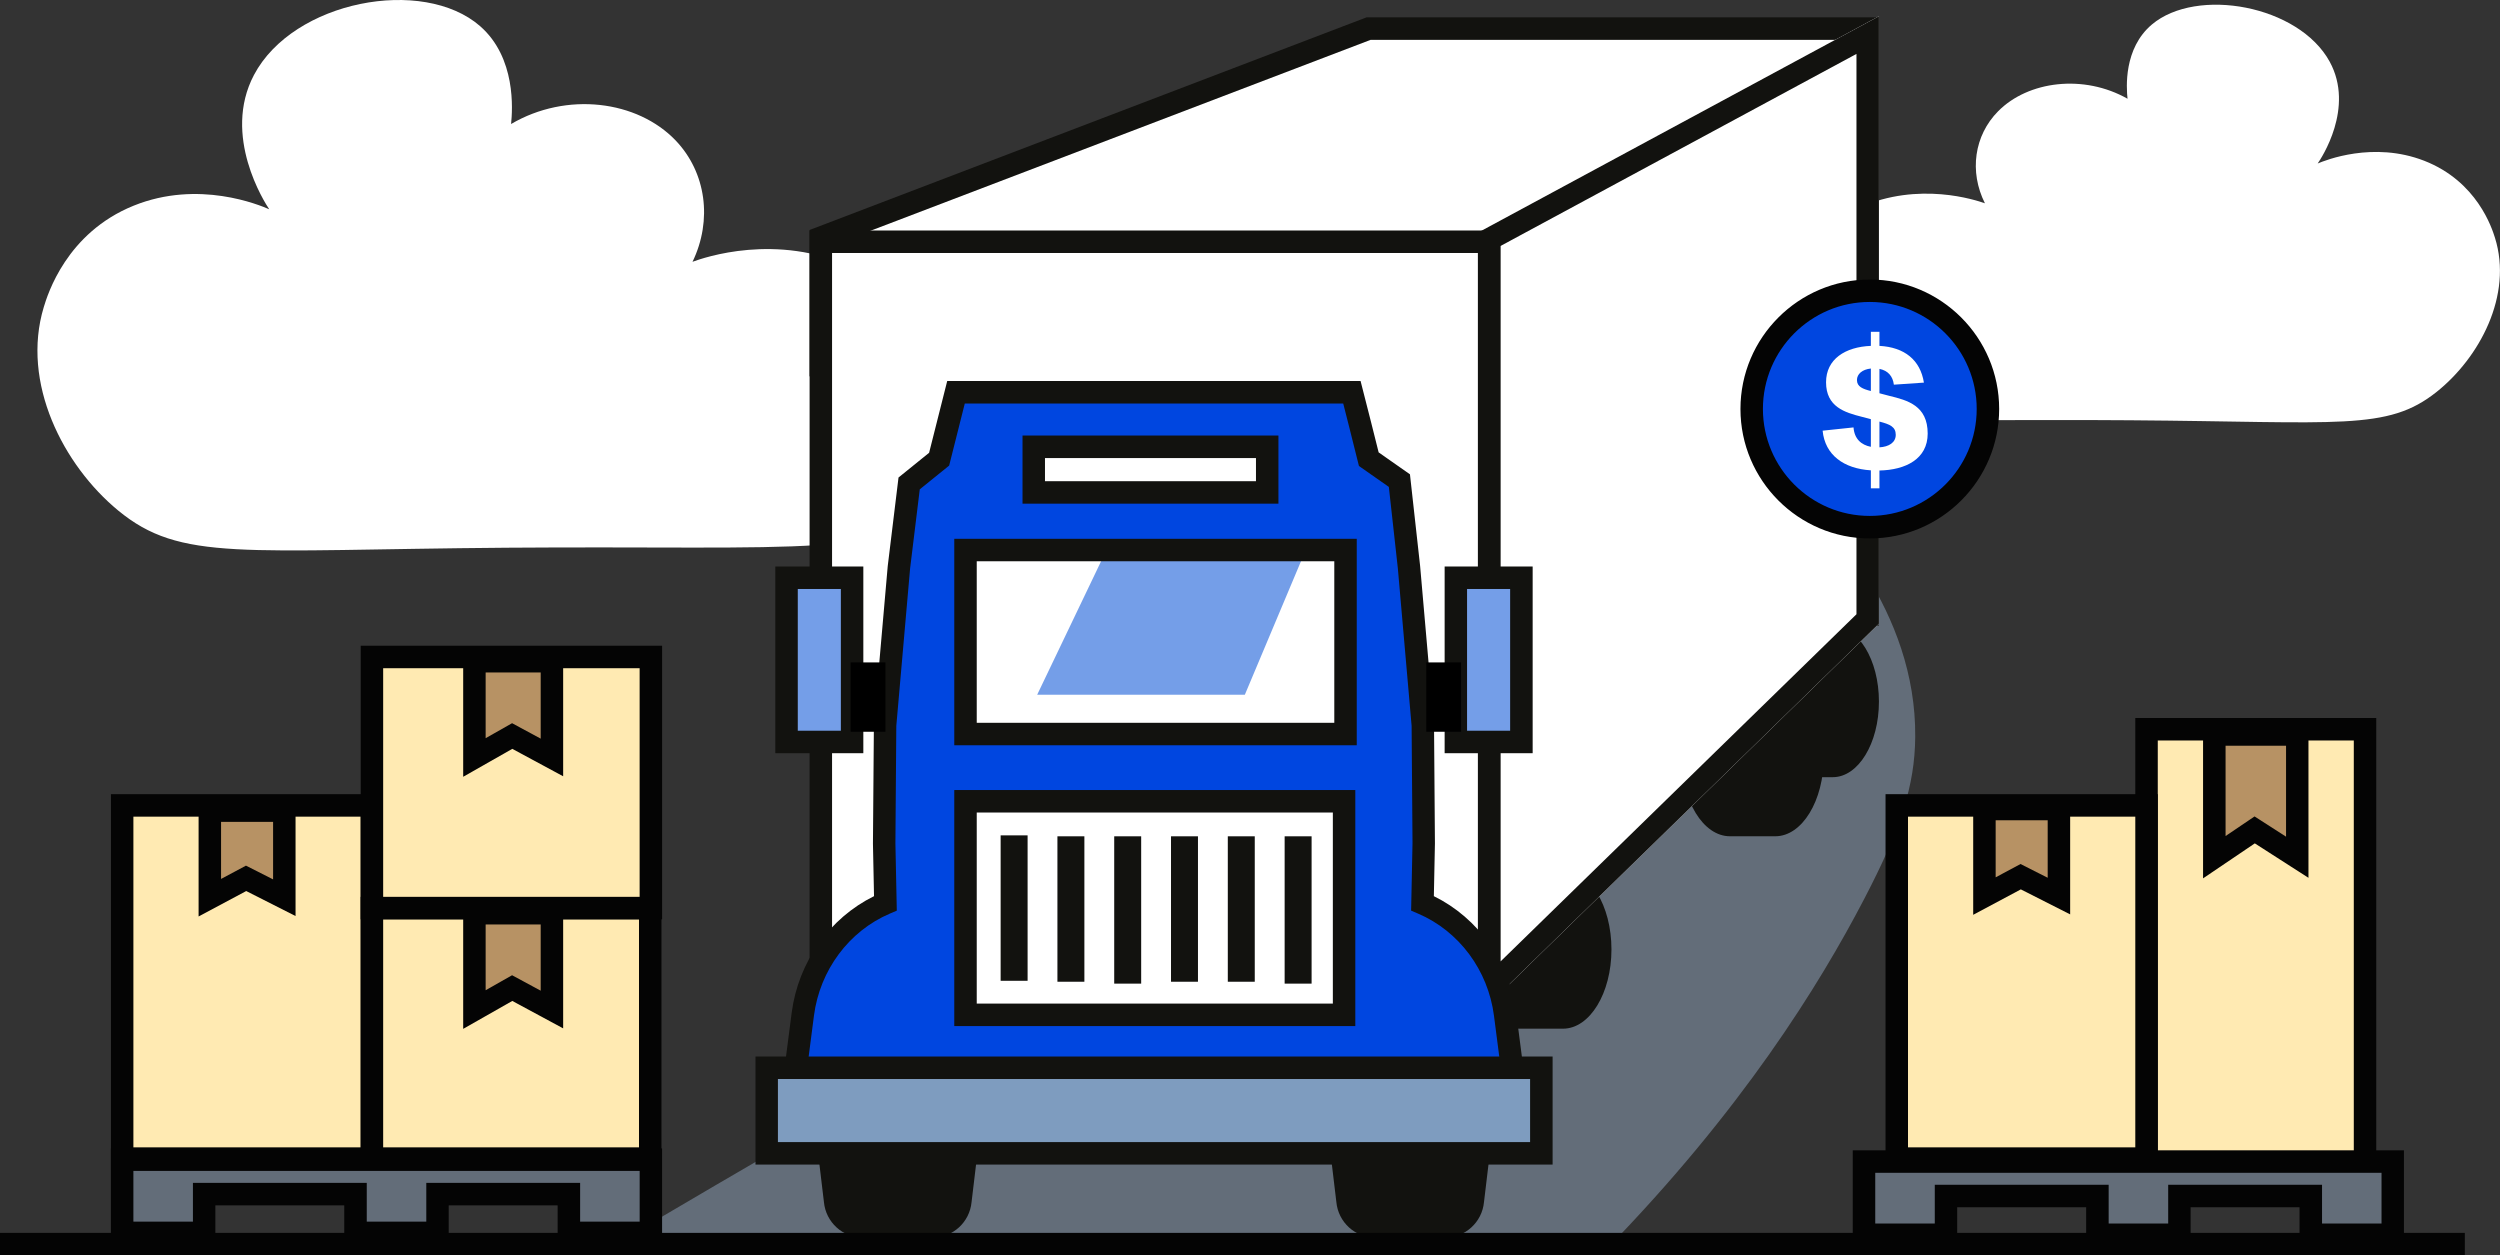<svg xmlns="http://www.w3.org/2000/svg" width="466" height="234" viewBox="0 0 466 234" fill="none"><rect x="0" y="0" width="466" height="234" fill="#333333" stroke="none"/><g clip-path="url(#clip0_169_30666)"><path d="M175.657 66.503C179.216 74.549 179.836 85.572 174.761 92.965C167.014 104.238 149.728 101.665 94.487 102.093C44.907 102.478 33.668 104.758 22.01 95.144C11.817 86.737 3.878 71.364 8.166 57.224C8.861 54.944 12.362 43.402 24.933 38.331C37.018 33.453 48.391 38.222 50.183 39.01C49.337 37.744 41.356 25.322 47.336 13.981C54.664 0.101 78.851 -4.417 89.487 4.87C96.212 10.746 95.542 20.419 95.266 23.117C105.6 17.041 118.791 18.692 125.96 26.202C131.621 32.145 132.836 41.03 129.084 48.8C131.211 48.02 144.711 43.318 158.815 49.814C160.909 50.778 170.85 55.598 175.674 66.511L175.657 66.503Z" fill="white"></path><path d="M332.565 88.941H301.653C302.795 93.33 303.832 100.089 301.653 107.663C296.47 125.704 277.398 133.245 243.506 155.305C233.327 161.929 232.614 164.872 228.33 168.764C220.92 175.489 210.481 179.886 206.723 181.282C196.916 184.922 171.77 198.078 113 232.941H299.345C324.669 206.964 339.133 183.61 347.466 167.604C354.358 154.371 356.917 146.419 356.998 137.381C357.209 113.926 340.623 96.381 332.573 88.95L332.565 88.941Z" fill="#636D79"></path><path d="M291.348 162.191C291.348 162.191 291.315 162.191 291.306 162.191C291.29 162.191 291.273 162.191 291.265 162.191C291.256 162.191 291.231 162.191 291.223 162.191C291.206 162.191 291.189 162.191 291.181 162.191C291.172 162.191 291.147 162.191 291.139 162.191C291.122 162.191 291.105 162.191 291.097 162.191C291.089 162.191 291.064 162.191 291.055 162.191C291.038 162.191 291.022 162.191 291.013 162.191C291.005 162.191 290.98 162.191 290.971 162.191C290.955 162.191 290.938 162.191 290.93 162.191C290.921 162.191 290.896 162.191 290.888 162.191C290.871 162.191 290.854 162.191 290.846 162.191C290.837 162.191 290.812 162.191 290.804 162.191C290.787 162.191 290.77 162.191 290.762 162.191C290.754 162.191 290.729 162.191 290.72 162.191C290.703 162.191 290.687 162.191 290.678 162.191C290.67 162.191 290.645 162.191 290.636 162.191C290.62 162.191 290.603 162.191 290.595 162.191C290.586 162.191 290.561 162.191 290.553 162.191C290.536 162.191 290.519 162.191 290.511 162.191C290.502 162.191 290.477 162.191 290.469 162.191C290.452 162.191 290.435 162.191 290.427 162.191C290.419 162.191 290.394 162.191 290.385 162.191C290.368 162.191 290.352 162.191 290.343 162.191C290.335 162.191 290.31 162.191 290.301 162.191C290.285 162.191 290.268 162.191 290.26 162.191C290.251 162.191 290.226 162.191 290.218 162.191C290.201 162.191 290.184 162.191 290.176 162.191C290.167 162.191 290.142 162.191 290.134 162.191C290.117 162.191 290.1 162.191 290.092 162.191C290.084 162.191 290.059 162.191 290.05 162.191C290.033 162.191 290.017 162.191 290.008 162.191C290 162.191 289.975 162.191 289.966 162.191C289.95 162.191 289.933 162.191 289.925 162.191C289.916 162.191 289.891 162.191 289.883 162.191C289.866 162.191 289.849 162.191 289.841 162.191C289.832 162.191 289.807 162.191 289.799 162.191C289.782 162.191 289.765 162.191 289.757 162.191C289.749 162.191 289.724 162.191 289.715 162.191C289.698 162.191 289.682 162.191 289.673 162.191C289.665 162.191 289.64 162.191 289.631 162.191C289.615 162.191 289.598 162.191 289.59 162.191C289.581 162.191 289.556 162.191 289.548 162.191C289.531 162.191 289.514 162.191 289.506 162.191C289.497 162.191 289.472 162.191 289.464 162.191C289.447 162.191 289.43 162.191 289.422 162.191C289.414 162.191 289.389 162.191 289.38 162.191C289.363 162.191 289.347 162.191 289.338 162.191C289.33 162.191 289.305 162.191 289.296 162.191C289.28 162.191 289.263 162.191 289.255 162.191C289.246 162.191 289.221 162.191 289.213 162.191C289.196 162.191 289.179 162.191 289.171 162.191C289.162 162.191 289.137 162.191 289.129 162.191C289.112 162.191 289.095 162.191 289.087 162.191C289.079 162.191 289.054 162.191 289.045 162.191C289.028 162.191 289.012 162.191 289.003 162.191C288.995 162.191 288.97 162.191 288.961 162.191C288.945 162.191 288.928 162.191 288.92 162.191C288.911 162.191 288.886 162.191 288.878 162.191C288.861 162.191 288.844 162.191 288.836 162.191C288.827 162.191 288.802 162.191 288.794 162.191C288.777 162.191 288.76 162.191 288.752 162.191C288.744 162.191 288.719 162.191 288.71 162.191C288.693 162.191 288.677 162.191 288.668 162.191C288.66 162.191 288.635 162.191 288.626 162.191C288.61 162.191 288.593 162.191 288.585 162.191C288.576 162.191 288.551 162.191 288.543 162.191C288.526 162.191 288.509 162.191 288.501 162.191C288.492 162.191 288.467 162.191 288.459 162.191C288.442 162.191 288.425 162.191 288.417 162.191C288.409 162.191 288.384 162.191 288.375 162.191C288.358 162.191 288.342 162.191 288.333 162.191C288.325 162.191 288.3 162.191 288.291 162.191C288.275 162.191 288.258 162.191 288.25 162.191C288.241 162.191 288.216 162.191 288.208 162.191C288.191 162.191 288.174 162.191 288.166 162.191C288.157 162.191 288.132 162.191 288.124 162.191C288.107 162.191 288.09 162.191 288.082 162.191C288.074 162.191 288.049 162.191 288.04 162.191C288.023 162.191 288.007 162.191 287.998 162.191C287.99 162.191 287.965 162.191 287.956 162.191C287.94 162.191 287.923 162.191 287.915 162.191C287.906 162.191 287.881 162.191 287.873 162.191C287.856 162.191 287.839 162.191 287.831 162.191C287.822 162.191 287.797 162.191 287.789 162.191C287.772 162.191 287.755 162.191 287.747 162.191C287.739 162.191 287.714 162.191 287.705 162.191C287.688 162.191 287.672 162.191 287.663 162.191C287.655 162.191 287.63 162.191 287.621 162.191C287.605 162.191 287.588 162.191 287.58 162.191C287.571 162.191 287.546 162.191 287.538 162.191C287.521 162.191 287.504 162.191 287.496 162.191C287.487 162.191 287.462 162.191 287.454 162.191C287.437 162.191 287.42 162.191 287.412 162.191C287.404 162.191 287.379 162.191 287.37 162.191C287.353 162.191 287.337 162.191 287.328 162.191C287.32 162.191 287.295 162.191 287.286 162.191C287.27 162.191 287.253 162.191 287.245 162.191C287.236 162.191 287.211 162.191 287.203 162.191C287.186 162.191 287.169 162.191 287.161 162.191C287.152 162.191 287.127 162.191 287.119 162.191C287.102 162.191 287.085 162.191 287.077 162.191C287.069 162.191 287.044 162.191 287.035 162.191C287.018 162.191 287.002 162.191 286.993 162.191C286.985 162.191 286.96 162.191 286.951 162.191C286.935 162.191 286.918 162.191 286.91 162.191C286.901 162.191 286.876 162.191 286.868 162.191C286.851 162.191 286.834 162.191 286.826 162.191C286.817 162.191 286.792 162.191 286.784 162.191C286.767 162.191 286.75 162.191 286.742 162.191C286.734 162.191 286.709 162.191 286.7 162.191C286.683 162.191 286.667 162.191 286.658 162.191C286.65 162.191 286.625 162.191 286.616 162.191C286.6 162.191 286.583 162.191 286.575 162.191C286.566 162.191 286.541 162.191 286.533 162.191C286.516 162.191 286.499 162.191 286.491 162.191C286.482 162.191 286.457 162.191 286.449 162.191C286.432 162.191 286.415 162.191 286.407 162.191C286.399 162.191 286.374 162.191 286.365 162.191C286.348 162.191 286.332 162.191 286.323 162.191C286.315 162.191 286.29 162.191 286.281 162.191C286.265 162.191 286.248 162.191 286.24 162.191C286.231 162.191 286.206 162.191 286.198 162.191C286.181 162.191 286.164 162.191 286.156 162.191C286.147 162.191 286.122 162.191 286.114 162.191C286.097 162.191 286.08 162.191 286.072 162.191C286.064 162.191 286.039 162.191 286.03 162.191C286.013 162.191 285.997 162.191 285.988 162.191C285.98 162.191 285.955 162.191 285.946 162.191C285.93 162.191 285.913 162.191 285.905 162.191C285.896 162.191 285.871 162.191 285.863 162.191C285.846 162.191 285.829 162.191 285.821 162.191C285.812 162.191 285.787 162.191 285.779 162.191C285.762 162.191 285.745 162.191 285.737 162.191C285.729 162.191 285.704 162.191 285.695 162.191C285.678 162.191 285.662 162.191 285.653 162.191C285.645 162.191 285.62 162.191 285.611 162.191C285.595 162.191 285.578 162.191 285.57 162.191C285.561 162.191 285.536 162.191 285.528 162.191C285.511 162.191 285.494 162.191 285.486 162.191C285.477 162.191 285.452 162.191 285.444 162.191C285.427 162.191 285.41 162.191 285.402 162.191C285.394 162.191 285.369 162.191 285.36 162.191C285.343 162.191 285.327 162.191 285.318 162.191C285.31 162.191 285.285 162.191 285.276 162.191C285.26 162.191 285.243 162.191 285.235 162.191C285.226 162.191 285.201 162.191 285.193 162.191C285.176 162.191 285.159 162.191 285.151 162.191C285.142 162.191 285.117 162.191 285.109 162.191C285.092 162.191 285.075 162.191 285.067 162.191C285.059 162.191 285.034 162.191 285.025 162.191C285.008 162.191 284.992 162.191 284.983 162.191C284.975 162.191 284.95 162.191 284.941 162.191C284.925 162.191 284.908 162.191 284.9 162.191C284.891 162.191 284.866 162.191 284.858 162.191C284.841 162.191 284.824 162.191 284.816 162.191C284.807 162.191 284.782 162.191 284.774 162.191C284.757 162.191 284.74 162.191 284.732 162.191C284.724 162.191 284.699 162.191 284.69 162.191C284.673 162.191 284.657 162.191 284.648 162.191C284.64 162.191 284.615 162.191 284.606 162.191C284.59 162.191 284.573 162.191 284.565 162.191C284.556 162.191 284.531 162.191 284.523 162.191C284.506 162.191 284.489 162.191 284.481 162.191C284.472 162.191 284.447 162.191 284.439 162.191C284.422 162.191 284.405 162.191 284.397 162.191C284.389 162.191 284.364 162.191 284.355 162.191C284.338 162.191 284.322 162.191 284.313 162.191C284.305 162.191 284.28 162.191 284.271 162.191C284.255 162.191 284.238 162.191 284.23 162.191C284.221 162.191 284.196 162.191 284.188 162.191C284.171 162.191 284.154 162.191 284.146 162.191C284.137 162.191 284.112 162.191 284.104 162.191C284.087 162.191 284.07 162.191 284.062 162.191C284.054 162.191 284.029 162.191 284.02 162.191C284.003 162.191 283.987 162.191 283.978 162.191C283.97 162.191 283.945 162.191 283.936 162.191C283.92 162.191 283.903 162.191 283.895 162.191C283.886 162.191 283.861 162.191 283.853 162.191C283.836 162.191 283.819 162.191 283.811 162.191C283.802 162.191 283.777 162.191 283.769 162.191C283.752 162.191 283.735 162.191 283.727 162.191C283.719 162.191 283.694 162.191 283.685 162.191C283.668 162.191 283.652 162.191 283.643 162.191C283.635 162.191 283.61 162.191 283.601 162.191C283.585 162.191 283.568 162.191 283.56 162.191C283.551 162.191 283.526 162.191 283.518 162.191C283.501 162.191 283.484 162.191 283.476 162.191C283.467 162.191 283.442 162.191 283.434 162.191C283.417 162.191 283.4 162.191 283.392 162.191C283.384 162.191 283.359 162.191 283.35 162.191C283.333 162.191 283.317 162.191 283.308 162.191C283.3 162.191 283.275 162.191 283.266 162.191C283.25 162.191 283.233 162.191 283.225 162.191C283.216 162.191 283.191 162.191 283.183 162.191C283.166 162.191 283.149 162.191 283.141 162.191C283.132 162.191 283.107 162.191 283.099 162.191C283.082 162.191 283.065 162.191 283.057 162.191C283.049 162.191 283.024 162.191 283.015 162.191C282.998 162.191 282.982 162.191 282.973 162.191C282.965 162.191 282.94 162.191 282.931 162.191C282.915 162.191 282.898 162.191 282.89 162.191C277.906 162.191 273.861 168.805 273.861 176.969C273.861 185.133 277.906 191.746 282.89 191.746C282.906 191.746 282.923 191.746 282.931 191.746C282.948 191.746 282.965 191.746 282.973 191.746C282.982 191.746 283.007 191.746 283.015 191.746C283.032 191.746 283.049 191.746 283.057 191.746C283.065 191.746 283.091 191.746 283.099 191.746C283.116 191.746 283.132 191.746 283.141 191.746C283.149 191.746 283.174 191.746 283.183 191.746C283.199 191.746 283.216 191.746 283.225 191.746C283.233 191.746 283.258 191.746 283.266 191.746C283.283 191.746 283.3 191.746 283.308 191.746C283.317 191.746 283.342 191.746 283.35 191.746C283.367 191.746 283.384 191.746 283.392 191.746C283.4 191.746 283.426 191.746 283.434 191.746C283.451 191.746 283.467 191.746 283.476 191.746C283.484 191.746 283.509 191.746 283.518 191.746C283.534 191.746 283.551 191.746 283.56 191.746C283.568 191.746 283.593 191.746 283.601 191.746C283.618 191.746 283.635 191.746 283.643 191.746C283.652 191.746 283.677 191.746 283.685 191.746C283.702 191.746 283.719 191.746 283.727 191.746C283.735 191.746 283.761 191.746 283.769 191.746C283.786 191.746 283.802 191.746 283.811 191.746C283.819 191.746 283.844 191.746 283.853 191.746C283.869 191.746 283.886 191.746 283.895 191.746C283.903 191.746 283.928 191.746 283.936 191.746C283.953 191.746 283.97 191.746 283.978 191.746C283.987 191.746 284.012 191.746 284.02 191.746C284.037 191.746 284.054 191.746 284.062 191.746C284.07 191.746 284.096 191.746 284.104 191.746C284.121 191.746 284.137 191.746 284.146 191.746C284.154 191.746 284.179 191.746 284.188 191.746C284.204 191.746 284.221 191.746 284.23 191.746C284.238 191.746 284.263 191.746 284.271 191.746C284.288 191.746 284.305 191.746 284.313 191.746C284.322 191.746 284.347 191.746 284.355 191.746C284.372 191.746 284.389 191.746 284.397 191.746C284.405 191.746 284.431 191.746 284.439 191.746C284.456 191.746 284.472 191.746 284.481 191.746C284.489 191.746 284.514 191.746 284.523 191.746C284.539 191.746 284.556 191.746 284.565 191.746C284.573 191.746 284.598 191.746 284.606 191.746C284.623 191.746 284.64 191.746 284.648 191.746C284.657 191.746 284.682 191.746 284.69 191.746C284.707 191.746 284.724 191.746 284.732 191.746C284.74 191.746 284.766 191.746 284.774 191.746C284.791 191.746 284.807 191.746 284.816 191.746C284.824 191.746 284.849 191.746 284.858 191.746C284.874 191.746 284.891 191.746 284.9 191.746C284.908 191.746 284.933 191.746 284.941 191.746C284.958 191.746 284.975 191.746 284.983 191.746C284.992 191.746 285.017 191.746 285.025 191.746C285.042 191.746 285.059 191.746 285.067 191.746C285.075 191.746 285.101 191.746 285.109 191.746C285.126 191.746 285.142 191.746 285.151 191.746C285.159 191.746 285.184 191.746 285.193 191.746C285.209 191.746 285.226 191.746 285.235 191.746C285.243 191.746 285.268 191.746 285.276 191.746C285.293 191.746 285.31 191.746 285.318 191.746C285.327 191.746 285.352 191.746 285.36 191.746C285.377 191.746 285.394 191.746 285.402 191.746C285.41 191.746 285.436 191.746 285.444 191.746C285.461 191.746 285.477 191.746 285.486 191.746C285.494 191.746 285.519 191.746 285.528 191.746C285.544 191.746 285.561 191.746 285.57 191.746C285.578 191.746 285.603 191.746 285.611 191.746C285.628 191.746 285.645 191.746 285.653 191.746C285.662 191.746 285.687 191.746 285.695 191.746C285.712 191.746 285.729 191.746 285.737 191.746C285.745 191.746 285.771 191.746 285.779 191.746C285.796 191.746 285.812 191.746 285.821 191.746C285.829 191.746 285.854 191.746 285.863 191.746C285.879 191.746 285.896 191.746 285.905 191.746C285.913 191.746 285.938 191.746 285.946 191.746C285.963 191.746 285.98 191.746 285.988 191.746C285.997 191.746 286.022 191.746 286.03 191.746C286.047 191.746 286.064 191.746 286.072 191.746C286.08 191.746 286.106 191.746 286.114 191.746C286.131 191.746 286.147 191.746 286.156 191.746C286.164 191.746 286.189 191.746 286.198 191.746C286.214 191.746 286.231 191.746 286.24 191.746C286.248 191.746 286.273 191.746 286.281 191.746C286.298 191.746 286.315 191.746 286.323 191.746C286.332 191.746 286.357 191.746 286.365 191.746C286.382 191.746 286.399 191.746 286.407 191.746C286.415 191.746 286.441 191.746 286.449 191.746C286.466 191.746 286.482 191.746 286.491 191.746C286.499 191.746 286.524 191.746 286.533 191.746C286.549 191.746 286.566 191.746 286.575 191.746C286.583 191.746 286.608 191.746 286.616 191.746C286.633 191.746 286.65 191.746 286.658 191.746C286.667 191.746 286.692 191.746 286.7 191.746C286.717 191.746 286.734 191.746 286.742 191.746C286.75 191.746 286.776 191.746 286.784 191.746C286.801 191.746 286.817 191.746 286.826 191.746C286.834 191.746 286.859 191.746 286.868 191.746C286.884 191.746 286.901 191.746 286.91 191.746C286.918 191.746 286.943 191.746 286.951 191.746C286.968 191.746 286.985 191.746 286.993 191.746C287.002 191.746 287.027 191.746 287.035 191.746C287.052 191.746 287.069 191.746 287.077 191.746C287.085 191.746 287.111 191.746 287.119 191.746C287.136 191.746 287.152 191.746 287.161 191.746C287.169 191.746 287.194 191.746 287.203 191.746C287.219 191.746 287.236 191.746 287.245 191.746C287.253 191.746 287.278 191.746 287.286 191.746C287.303 191.746 287.32 191.746 287.328 191.746C287.337 191.746 287.362 191.746 287.37 191.746C287.387 191.746 287.404 191.746 287.412 191.746C287.42 191.746 287.446 191.746 287.454 191.746C287.471 191.746 287.487 191.746 287.496 191.746C287.504 191.746 287.529 191.746 287.538 191.746C287.554 191.746 287.571 191.746 287.58 191.746C287.588 191.746 287.613 191.746 287.621 191.746C287.638 191.746 287.655 191.746 287.663 191.746C287.672 191.746 287.697 191.746 287.705 191.746C287.722 191.746 287.739 191.746 287.747 191.746C287.755 191.746 287.781 191.746 287.789 191.746C287.806 191.746 287.822 191.746 287.831 191.746C287.839 191.746 287.864 191.746 287.873 191.746C287.889 191.746 287.906 191.746 287.915 191.746C287.923 191.746 287.948 191.746 287.956 191.746C287.973 191.746 287.99 191.746 287.998 191.746C288.007 191.746 288.032 191.746 288.04 191.746C288.057 191.746 288.074 191.746 288.082 191.746C288.09 191.746 288.116 191.746 288.124 191.746C288.141 191.746 288.157 191.746 288.166 191.746C288.174 191.746 288.199 191.746 288.208 191.746C288.224 191.746 288.241 191.746 288.25 191.746C288.258 191.746 288.283 191.746 288.291 191.746C288.308 191.746 288.325 191.746 288.333 191.746C288.342 191.746 288.367 191.746 288.375 191.746C288.392 191.746 288.409 191.746 288.417 191.746C288.425 191.746 288.451 191.746 288.459 191.746C288.476 191.746 288.492 191.746 288.501 191.746C288.509 191.746 288.534 191.746 288.543 191.746C288.559 191.746 288.576 191.746 288.585 191.746C288.593 191.746 288.618 191.746 288.626 191.746C288.643 191.746 288.66 191.746 288.668 191.746C288.677 191.746 288.702 191.746 288.71 191.746C288.727 191.746 288.744 191.746 288.752 191.746C288.76 191.746 288.786 191.746 288.794 191.746C288.811 191.746 288.827 191.746 288.836 191.746C288.844 191.746 288.869 191.746 288.878 191.746C288.894 191.746 288.911 191.746 288.92 191.746C288.928 191.746 288.953 191.746 288.961 191.746C288.978 191.746 288.995 191.746 289.003 191.746C289.012 191.746 289.037 191.746 289.045 191.746C289.062 191.746 289.079 191.746 289.087 191.746C289.095 191.746 289.121 191.746 289.129 191.746C289.146 191.746 289.162 191.746 289.171 191.746C289.179 191.746 289.204 191.746 289.213 191.746C289.229 191.746 289.246 191.746 289.255 191.746C289.263 191.746 289.288 191.746 289.296 191.746C289.313 191.746 289.33 191.746 289.338 191.746C289.347 191.746 289.372 191.746 289.38 191.746C289.397 191.746 289.414 191.746 289.422 191.746C289.43 191.746 289.456 191.746 289.464 191.746C289.481 191.746 289.497 191.746 289.506 191.746C289.514 191.746 289.539 191.746 289.548 191.746C289.564 191.746 289.581 191.746 289.59 191.746C289.598 191.746 289.623 191.746 289.631 191.746C289.648 191.746 289.665 191.746 289.673 191.746C289.682 191.746 289.707 191.746 289.715 191.746C289.732 191.746 289.749 191.746 289.757 191.746C289.765 191.746 289.791 191.746 289.799 191.746C289.816 191.746 289.832 191.746 289.841 191.746C289.849 191.746 289.874 191.746 289.883 191.746C289.899 191.746 289.916 191.746 289.925 191.746C289.933 191.746 289.958 191.746 289.966 191.746C289.983 191.746 290 191.746 290.008 191.746C290.017 191.746 290.042 191.746 290.05 191.746C290.067 191.746 290.084 191.746 290.092 191.746C290.1 191.746 290.126 191.746 290.134 191.746C290.151 191.746 290.167 191.746 290.176 191.746C290.184 191.746 290.209 191.746 290.218 191.746C290.234 191.746 290.251 191.746 290.26 191.746C290.268 191.746 290.293 191.746 290.301 191.746C290.318 191.746 290.335 191.746 290.343 191.746C290.352 191.746 290.377 191.746 290.385 191.746C290.402 191.746 290.419 191.746 290.427 191.746C290.435 191.746 290.461 191.746 290.469 191.746C290.486 191.746 290.502 191.746 290.511 191.746C290.519 191.746 290.544 191.746 290.553 191.746C290.569 191.746 290.586 191.746 290.595 191.746C290.603 191.746 290.628 191.746 290.636 191.746C290.653 191.746 290.67 191.746 290.678 191.746C290.687 191.746 290.712 191.746 290.72 191.746C290.737 191.746 290.754 191.746 290.762 191.746C290.77 191.746 290.796 191.746 290.804 191.746C290.821 191.746 290.837 191.746 290.846 191.746C290.854 191.746 290.879 191.746 290.888 191.746C290.904 191.746 290.921 191.746 290.93 191.746C290.938 191.746 290.963 191.746 290.971 191.746C290.988 191.746 291.005 191.746 291.013 191.746C291.022 191.746 291.047 191.746 291.055 191.746C291.072 191.746 291.089 191.746 291.097 191.746C291.105 191.746 291.131 191.746 291.139 191.746C291.156 191.746 291.172 191.746 291.181 191.746C291.189 191.746 291.214 191.746 291.223 191.746C291.239 191.746 291.256 191.746 291.265 191.746C291.273 191.746 291.298 191.746 291.306 191.746C291.323 191.746 291.34 191.746 291.348 191.746C296.331 191.746 300.376 185.133 300.376 176.969C300.376 168.805 296.331 162.191 291.348 162.191Z" fill="#12120F"></path><path d="M330.921 126.325C330.921 126.325 330.887 126.325 330.879 126.325C330.862 126.325 330.845 126.325 330.837 126.325C330.828 126.325 330.803 126.325 330.795 126.325C330.778 126.325 330.761 126.325 330.753 126.325C330.745 126.325 330.72 126.325 330.711 126.325C330.694 126.325 330.678 126.325 330.669 126.325C330.661 126.325 330.636 126.325 330.627 126.325C330.611 126.325 330.594 126.325 330.586 126.325C330.577 126.325 330.552 126.325 330.544 126.325C330.527 126.325 330.51 126.325 330.502 126.325C330.493 126.325 330.468 126.325 330.46 126.325C330.443 126.325 330.426 126.325 330.418 126.325C330.41 126.325 330.385 126.325 330.376 126.325C330.359 126.325 330.343 126.325 330.334 126.325C330.326 126.325 330.301 126.325 330.292 126.325C330.276 126.325 330.259 126.325 330.251 126.325C330.242 126.325 330.217 126.325 330.209 126.325C330.192 126.325 330.175 126.325 330.167 126.325C330.158 126.325 330.133 126.325 330.125 126.325C330.108 126.325 330.091 126.325 330.083 126.325C330.075 126.325 330.05 126.325 330.041 126.325C330.024 126.325 330.008 126.325 329.999 126.325C329.991 126.325 329.966 126.325 329.957 126.325C329.941 126.325 329.924 126.325 329.916 126.325C329.907 126.325 329.882 126.325 329.874 126.325C329.857 126.325 329.84 126.325 329.832 126.325C329.823 126.325 329.798 126.325 329.79 126.325C329.773 126.325 329.756 126.325 329.748 126.325C329.74 126.325 329.715 126.325 329.706 126.325C329.689 126.325 329.673 126.325 329.664 126.325C329.656 126.325 329.631 126.325 329.622 126.325C329.606 126.325 329.589 126.325 329.581 126.325C329.572 126.325 329.547 126.325 329.539 126.325C329.522 126.325 329.505 126.325 329.497 126.325C329.488 126.325 329.463 126.325 329.455 126.325C329.438 126.325 329.421 126.325 329.413 126.325C329.405 126.325 329.38 126.325 329.371 126.325C329.354 126.325 329.338 126.325 329.329 126.325C329.321 126.325 329.296 126.325 329.287 126.325C329.271 126.325 329.254 126.325 329.246 126.325C329.237 126.325 329.212 126.325 329.204 126.325C329.187 126.325 329.17 126.325 329.162 126.325C329.153 126.325 329.128 126.325 329.12 126.325C329.103 126.325 329.086 126.325 329.078 126.325C329.07 126.325 329.045 126.325 329.036 126.325C329.019 126.325 329.003 126.325 328.994 126.325C328.986 126.325 328.961 126.325 328.952 126.325C328.936 126.325 328.919 126.325 328.911 126.325C328.902 126.325 328.877 126.325 328.869 126.325C328.852 126.325 328.835 126.325 328.827 126.325C328.818 126.325 328.793 126.325 328.785 126.325C328.768 126.325 328.751 126.325 328.743 126.325C328.735 126.325 328.71 126.325 328.701 126.325C328.684 126.325 328.668 126.325 328.659 126.325C328.651 126.325 328.626 126.325 328.617 126.325C328.601 126.325 328.584 126.325 328.576 126.325C328.567 126.325 328.542 126.325 328.534 126.325C328.517 126.325 328.5 126.325 328.492 126.325C328.483 126.325 328.458 126.325 328.45 126.325C328.433 126.325 328.416 126.325 328.408 126.325C328.4 126.325 328.375 126.325 328.366 126.325C328.349 126.325 328.333 126.325 328.324 126.325C328.316 126.325 328.291 126.325 328.282 126.325C328.266 126.325 328.249 126.325 328.241 126.325C328.232 126.325 328.207 126.325 328.199 126.325C328.182 126.325 328.165 126.325 328.157 126.325C328.148 126.325 328.123 126.325 328.115 126.325C328.098 126.325 328.081 126.325 328.073 126.325C328.065 126.325 328.04 126.325 328.031 126.325C328.014 126.325 327.998 126.325 327.989 126.325C327.981 126.325 327.956 126.325 327.947 126.325C327.931 126.325 327.914 126.325 327.906 126.325C327.897 126.325 327.872 126.325 327.864 126.325C327.847 126.325 327.83 126.325 327.822 126.325C327.813 126.325 327.788 126.325 327.78 126.325C327.763 126.325 327.746 126.325 327.738 126.325C327.73 126.325 327.705 126.325 327.696 126.325C327.679 126.325 327.663 126.325 327.654 126.325C327.646 126.325 327.621 126.325 327.612 126.325C327.596 126.325 327.579 126.325 327.571 126.325C327.562 126.325 327.537 126.325 327.529 126.325C327.512 126.325 327.495 126.325 327.487 126.325C327.478 126.325 327.453 126.325 327.445 126.325C327.428 126.325 327.411 126.325 327.403 126.325C327.395 126.325 327.37 126.325 327.361 126.325C327.344 126.325 327.328 126.325 327.319 126.325C327.311 126.325 327.286 126.325 327.277 126.325C327.261 126.325 327.244 126.325 327.236 126.325C327.227 126.325 327.202 126.325 327.194 126.325C327.177 126.325 327.16 126.325 327.152 126.325C327.143 126.325 327.118 126.325 327.11 126.325C327.093 126.325 327.076 126.325 327.068 126.325C327.06 126.325 327.035 126.325 327.026 126.325C327.009 126.325 326.993 126.325 326.984 126.325C326.976 126.325 326.951 126.325 326.942 126.325C326.926 126.325 326.909 126.325 326.901 126.325C326.892 126.325 326.867 126.325 326.859 126.325C326.842 126.325 326.825 126.325 326.817 126.325C326.808 126.325 326.783 126.325 326.775 126.325C326.758 126.325 326.741 126.325 326.733 126.325C326.725 126.325 326.7 126.325 326.691 126.325C326.674 126.325 326.658 126.325 326.649 126.325C326.641 126.325 326.616 126.325 326.607 126.325C326.591 126.325 326.574 126.325 326.566 126.325C326.557 126.325 326.532 126.325 326.524 126.325C326.507 126.325 326.49 126.325 326.482 126.325C326.473 126.325 326.448 126.325 326.44 126.325C326.423 126.325 326.406 126.325 326.398 126.325C326.39 126.325 326.365 126.325 326.356 126.325C326.339 126.325 326.323 126.325 326.314 126.325C326.306 126.325 326.281 126.325 326.272 126.325C326.256 126.325 326.239 126.325 326.231 126.325C326.222 126.325 326.197 126.325 326.189 126.325C326.172 126.325 326.155 126.325 326.147 126.325C326.138 126.325 326.113 126.325 326.105 126.325C326.088 126.325 326.071 126.325 326.063 126.325C326.055 126.325 326.03 126.325 326.021 126.325C326.004 126.325 325.988 126.325 325.979 126.325C325.971 126.325 325.946 126.325 325.937 126.325C325.921 126.325 325.904 126.325 325.896 126.325C325.887 126.325 325.862 126.325 325.854 126.325C325.837 126.325 325.82 126.325 325.812 126.325C325.803 126.325 325.778 126.325 325.77 126.325C325.753 126.325 325.736 126.325 325.728 126.325C325.72 126.325 325.695 126.325 325.686 126.325C325.669 126.325 325.653 126.325 325.644 126.325C325.636 126.325 325.611 126.325 325.602 126.325C325.586 126.325 325.569 126.325 325.561 126.325C325.552 126.325 325.527 126.325 325.519 126.325C325.502 126.325 325.485 126.325 325.477 126.325C325.468 126.325 325.443 126.325 325.435 126.325C325.418 126.325 325.401 126.325 325.393 126.325C325.385 126.325 325.36 126.325 325.351 126.325C325.334 126.325 325.318 126.325 325.309 126.325C325.301 126.325 325.276 126.325 325.267 126.325C325.251 126.325 325.234 126.325 325.226 126.325C325.217 126.325 325.192 126.325 325.184 126.325C325.167 126.325 325.15 126.325 325.142 126.325C325.133 126.325 325.108 126.325 325.1 126.325C325.083 126.325 325.066 126.325 325.058 126.325C325.05 126.325 325.025 126.325 325.016 126.325C324.999 126.325 324.983 126.325 324.974 126.325C324.966 126.325 324.941 126.325 324.932 126.325C324.916 126.325 324.899 126.325 324.891 126.325C324.882 126.325 324.857 126.325 324.849 126.325C324.832 126.325 324.815 126.325 324.807 126.325C324.798 126.325 324.773 126.325 324.765 126.325C324.748 126.325 324.731 126.325 324.723 126.325C324.715 126.325 324.69 126.325 324.681 126.325C324.664 126.325 324.648 126.325 324.639 126.325C324.631 126.325 324.606 126.325 324.597 126.325C324.581 126.325 324.564 126.325 324.556 126.325C324.547 126.325 324.522 126.325 324.514 126.325C324.497 126.325 324.48 126.325 324.472 126.325C324.463 126.325 324.438 126.325 324.43 126.325C324.413 126.325 324.396 126.325 324.388 126.325C324.38 126.325 324.355 126.325 324.346 126.325C324.329 126.325 324.313 126.325 324.304 126.325C324.296 126.325 324.271 126.325 324.262 126.325C324.246 126.325 324.229 126.325 324.221 126.325C324.212 126.325 324.187 126.325 324.179 126.325C324.162 126.325 324.145 126.325 324.137 126.325C324.128 126.325 324.103 126.325 324.095 126.325C324.078 126.325 324.061 126.325 324.053 126.325C324.045 126.325 324.02 126.325 324.011 126.325C323.994 126.325 323.978 126.325 323.969 126.325C323.961 126.325 323.936 126.325 323.927 126.325C323.911 126.325 323.894 126.325 323.886 126.325C323.877 126.325 323.852 126.325 323.844 126.325C323.827 126.325 323.81 126.325 323.802 126.325C323.793 126.325 323.768 126.325 323.76 126.325C323.743 126.325 323.726 126.325 323.718 126.325C323.71 126.325 323.685 126.325 323.676 126.325C323.659 126.325 323.643 126.325 323.634 126.325C323.626 126.325 323.601 126.325 323.592 126.325C323.576 126.325 323.559 126.325 323.551 126.325C323.542 126.325 323.517 126.325 323.509 126.325C323.492 126.325 323.475 126.325 323.467 126.325C323.458 126.325 323.433 126.325 323.425 126.325C323.408 126.325 323.391 126.325 323.383 126.325C323.375 126.325 323.35 126.325 323.341 126.325C323.324 126.325 323.308 126.325 323.299 126.325C323.291 126.325 323.266 126.325 323.257 126.325C323.241 126.325 323.224 126.325 323.216 126.325C323.207 126.325 323.182 126.325 323.174 126.325C323.157 126.325 323.14 126.325 323.132 126.325C323.123 126.325 323.098 126.325 323.09 126.325C323.073 126.325 323.056 126.325 323.048 126.325C323.04 126.325 323.015 126.325 323.006 126.325C322.989 126.325 322.973 126.325 322.964 126.325C322.956 126.325 322.931 126.325 322.922 126.325C322.906 126.325 322.889 126.325 322.881 126.325C322.872 126.325 322.847 126.325 322.839 126.325C322.822 126.325 322.805 126.325 322.797 126.325C322.788 126.325 322.763 126.325 322.755 126.325C322.738 126.325 322.721 126.325 322.713 126.325C322.705 126.325 322.68 126.325 322.671 126.325C322.654 126.325 322.638 126.325 322.629 126.325C322.621 126.325 322.596 126.325 322.587 126.325C322.571 126.325 322.554 126.325 322.546 126.325C322.537 126.325 322.512 126.325 322.504 126.325C322.487 126.325 322.47 126.325 322.462 126.325C317.479 126.325 313.434 132.939 313.434 141.103C313.434 149.267 317.479 155.88 322.462 155.88C322.479 155.88 322.495 155.88 322.504 155.88C322.52 155.88 322.537 155.88 322.546 155.88C322.554 155.88 322.579 155.88 322.587 155.88C322.604 155.88 322.621 155.88 322.629 155.88C322.638 155.88 322.663 155.88 322.671 155.88C322.688 155.88 322.705 155.88 322.713 155.88C322.721 155.88 322.747 155.88 322.755 155.88C322.772 155.88 322.788 155.88 322.797 155.88C322.805 155.88 322.83 155.88 322.839 155.88C322.855 155.88 322.872 155.88 322.881 155.88C322.889 155.88 322.914 155.88 322.922 155.88C322.939 155.88 322.956 155.88 322.964 155.88C322.973 155.88 322.998 155.88 323.006 155.88C323.023 155.88 323.04 155.88 323.048 155.88C323.056 155.88 323.082 155.88 323.09 155.88C323.107 155.88 323.123 155.88 323.132 155.88C323.14 155.88 323.165 155.88 323.174 155.88C323.19 155.88 323.207 155.88 323.216 155.88C323.224 155.88 323.249 155.88 323.257 155.88C323.274 155.88 323.291 155.88 323.299 155.88C323.308 155.88 323.333 155.88 323.341 155.88C323.358 155.88 323.375 155.88 323.383 155.88C323.391 155.88 323.417 155.88 323.425 155.88C323.442 155.88 323.458 155.88 323.467 155.88C323.475 155.88 323.5 155.88 323.509 155.88C323.525 155.88 323.542 155.88 323.551 155.88C323.559 155.88 323.584 155.88 323.592 155.88C323.609 155.88 323.626 155.88 323.634 155.88C323.643 155.88 323.668 155.88 323.676 155.88C323.693 155.88 323.71 155.88 323.718 155.88C323.726 155.88 323.752 155.88 323.76 155.88C323.777 155.88 323.793 155.88 323.802 155.88C323.81 155.88 323.835 155.88 323.844 155.88C323.86 155.88 323.877 155.88 323.886 155.88C323.894 155.88 323.919 155.88 323.927 155.88C323.944 155.88 323.961 155.88 323.969 155.88C323.978 155.88 324.003 155.88 324.011 155.88C324.028 155.88 324.045 155.88 324.053 155.88C324.061 155.88 324.087 155.88 324.095 155.88C324.112 155.88 324.128 155.88 324.137 155.88C324.145 155.88 324.17 155.88 324.179 155.88C324.195 155.88 324.212 155.88 324.221 155.88C324.229 155.88 324.254 155.88 324.262 155.88C324.279 155.88 324.296 155.88 324.304 155.88C324.313 155.88 324.338 155.88 324.346 155.88C324.363 155.88 324.38 155.88 324.388 155.88C324.396 155.88 324.422 155.88 324.43 155.88C324.447 155.88 324.463 155.88 324.472 155.88C324.48 155.88 324.505 155.88 324.514 155.88C324.53 155.88 324.547 155.88 324.556 155.88C324.564 155.88 324.589 155.88 324.597 155.88C324.614 155.88 324.631 155.88 324.639 155.88C324.648 155.88 324.673 155.88 324.681 155.88C324.698 155.88 324.715 155.88 324.723 155.88C324.731 155.88 324.757 155.88 324.765 155.88C324.782 155.88 324.798 155.88 324.807 155.88C324.815 155.88 324.84 155.88 324.849 155.88C324.865 155.88 324.882 155.88 324.891 155.88C324.899 155.88 324.924 155.88 324.932 155.88C324.949 155.88 324.966 155.88 324.974 155.88C324.983 155.88 325.008 155.88 325.016 155.88C325.033 155.88 325.05 155.88 325.058 155.88C325.066 155.88 325.092 155.88 325.1 155.88C325.117 155.88 325.133 155.88 325.142 155.88C325.15 155.88 325.175 155.88 325.184 155.88C325.2 155.88 325.217 155.88 325.226 155.88C325.234 155.88 325.259 155.88 325.267 155.88C325.284 155.88 325.301 155.88 325.309 155.88C325.318 155.88 325.343 155.88 325.351 155.88C325.368 155.88 325.385 155.88 325.393 155.88C325.401 155.88 325.427 155.88 325.435 155.88C325.452 155.88 325.468 155.88 325.477 155.88C325.485 155.88 325.51 155.88 325.519 155.88C325.535 155.88 325.552 155.88 325.561 155.88C325.569 155.88 325.594 155.88 325.602 155.88C325.619 155.88 325.636 155.88 325.644 155.88C325.653 155.88 325.678 155.88 325.686 155.88C325.703 155.88 325.72 155.88 325.728 155.88C325.736 155.88 325.762 155.88 325.77 155.88C325.787 155.88 325.803 155.88 325.812 155.88C325.82 155.88 325.845 155.88 325.854 155.88C325.87 155.88 325.887 155.88 325.896 155.88C325.904 155.88 325.929 155.88 325.937 155.88C325.954 155.88 325.971 155.88 325.979 155.88C325.988 155.88 326.013 155.88 326.021 155.88C326.038 155.88 326.055 155.88 326.063 155.88C326.071 155.88 326.097 155.88 326.105 155.88C326.122 155.88 326.138 155.88 326.147 155.88C326.155 155.88 326.18 155.88 326.189 155.88C326.205 155.88 326.222 155.88 326.231 155.88C326.239 155.88 326.264 155.88 326.272 155.88C326.289 155.88 326.306 155.88 326.314 155.88C326.323 155.88 326.348 155.88 326.356 155.88C326.373 155.88 326.39 155.88 326.398 155.88C326.406 155.88 326.432 155.88 326.44 155.88C326.457 155.88 326.473 155.88 326.482 155.88C326.49 155.88 326.515 155.88 326.524 155.88C326.54 155.88 326.557 155.88 326.566 155.88C326.574 155.88 326.599 155.88 326.607 155.88C326.624 155.88 326.641 155.88 326.649 155.88C326.658 155.88 326.683 155.88 326.691 155.88C326.708 155.88 326.725 155.88 326.733 155.88C326.741 155.88 326.767 155.88 326.775 155.88C326.792 155.88 326.808 155.88 326.817 155.88C326.825 155.88 326.85 155.88 326.859 155.88C326.875 155.88 326.892 155.88 326.901 155.88C326.909 155.88 326.934 155.88 326.942 155.88C326.959 155.88 326.976 155.88 326.984 155.88C326.993 155.88 327.018 155.88 327.026 155.88C327.043 155.88 327.06 155.88 327.068 155.88C327.076 155.88 327.102 155.88 327.11 155.88C327.127 155.88 327.143 155.88 327.152 155.88C327.16 155.88 327.185 155.88 327.194 155.88C327.21 155.88 327.227 155.88 327.236 155.88C327.244 155.88 327.269 155.88 327.277 155.88C327.294 155.88 327.311 155.88 327.319 155.88C327.328 155.88 327.353 155.88 327.361 155.88C327.378 155.88 327.395 155.88 327.403 155.88C327.411 155.88 327.437 155.88 327.445 155.88C327.462 155.88 327.478 155.88 327.487 155.88C327.495 155.88 327.52 155.88 327.529 155.88C327.545 155.88 327.562 155.88 327.571 155.88C327.579 155.88 327.604 155.88 327.612 155.88C327.629 155.88 327.646 155.88 327.654 155.88C327.663 155.88 327.688 155.88 327.696 155.88C327.713 155.88 327.73 155.88 327.738 155.88C327.746 155.88 327.772 155.88 327.78 155.88C327.797 155.88 327.813 155.88 327.822 155.88C327.83 155.88 327.855 155.88 327.864 155.88C327.88 155.88 327.897 155.88 327.906 155.88C327.914 155.88 327.939 155.88 327.947 155.88C327.964 155.88 327.981 155.88 327.989 155.88C327.998 155.88 328.023 155.88 328.031 155.88C328.048 155.88 328.065 155.88 328.073 155.88C328.081 155.88 328.107 155.88 328.115 155.88C328.132 155.88 328.148 155.88 328.157 155.88C328.165 155.88 328.19 155.88 328.199 155.88C328.215 155.88 328.232 155.88 328.241 155.88C328.249 155.88 328.274 155.88 328.282 155.88C328.299 155.88 328.316 155.88 328.324 155.88C328.333 155.88 328.358 155.88 328.366 155.88C328.383 155.88 328.4 155.88 328.408 155.88C328.416 155.88 328.442 155.88 328.45 155.88C328.467 155.88 328.483 155.88 328.492 155.88C328.5 155.88 328.525 155.88 328.534 155.88C328.55 155.88 328.567 155.88 328.576 155.88C328.584 155.88 328.609 155.88 328.617 155.88C328.634 155.88 328.651 155.88 328.659 155.88C328.668 155.88 328.693 155.88 328.701 155.88C328.718 155.88 328.735 155.88 328.743 155.88C328.751 155.88 328.777 155.88 328.785 155.88C328.802 155.88 328.818 155.88 328.827 155.88C328.835 155.88 328.86 155.88 328.869 155.88C328.885 155.88 328.902 155.88 328.911 155.88C328.919 155.88 328.944 155.88 328.952 155.88C328.969 155.88 328.986 155.88 328.994 155.88C329.003 155.88 329.028 155.88 329.036 155.88C329.053 155.88 329.07 155.88 329.078 155.88C329.086 155.88 329.112 155.88 329.12 155.88C329.137 155.88 329.153 155.88 329.162 155.88C329.17 155.88 329.195 155.88 329.204 155.88C329.22 155.88 329.237 155.88 329.246 155.88C329.254 155.88 329.279 155.88 329.287 155.88C329.304 155.88 329.321 155.88 329.329 155.88C329.338 155.88 329.363 155.88 329.371 155.88C329.388 155.88 329.405 155.88 329.413 155.88C329.421 155.88 329.447 155.88 329.455 155.88C329.472 155.88 329.488 155.88 329.497 155.88C329.505 155.88 329.53 155.88 329.539 155.88C329.555 155.88 329.572 155.88 329.581 155.88C329.589 155.88 329.614 155.88 329.622 155.88C329.639 155.88 329.656 155.88 329.664 155.88C329.673 155.88 329.698 155.88 329.706 155.88C329.723 155.88 329.74 155.88 329.748 155.88C329.756 155.88 329.782 155.88 329.79 155.88C329.807 155.88 329.823 155.88 329.832 155.88C329.84 155.88 329.865 155.88 329.874 155.88C329.89 155.88 329.907 155.88 329.916 155.88C329.924 155.88 329.949 155.88 329.957 155.88C329.974 155.88 329.991 155.88 329.999 155.88C330.008 155.88 330.033 155.88 330.041 155.88C330.058 155.88 330.075 155.88 330.083 155.88C330.091 155.88 330.117 155.88 330.125 155.88C330.142 155.88 330.158 155.88 330.167 155.88C330.175 155.88 330.2 155.88 330.209 155.88C330.225 155.88 330.242 155.88 330.251 155.88C330.259 155.88 330.284 155.88 330.292 155.88C330.309 155.88 330.326 155.88 330.334 155.88C330.343 155.88 330.368 155.88 330.376 155.88C330.393 155.88 330.41 155.88 330.418 155.88C330.426 155.88 330.452 155.88 330.46 155.88C330.477 155.88 330.493 155.88 330.502 155.88C330.51 155.88 330.535 155.88 330.544 155.88C330.56 155.88 330.577 155.88 330.586 155.88C330.594 155.88 330.619 155.88 330.627 155.88C330.644 155.88 330.661 155.88 330.669 155.88C330.678 155.88 330.703 155.88 330.711 155.88C330.728 155.88 330.745 155.88 330.753 155.88C330.761 155.88 330.787 155.88 330.795 155.88C330.812 155.88 330.828 155.88 330.837 155.88C330.845 155.88 330.87 155.88 330.879 155.88C330.895 155.88 330.912 155.88 330.921 155.88C335.904 155.88 339.949 149.267 339.949 141.103C339.949 132.939 335.904 126.325 330.921 126.325Z" fill="#12120F"></path><path d="M341.632 116.686C341.632 116.686 341.607 116.686 341.59 116.686C341.573 116.686 341.565 116.686 341.548 116.686C341.532 116.686 341.523 116.686 341.506 116.686C341.49 116.686 341.481 116.686 341.465 116.686C341.448 116.686 341.439 116.686 341.423 116.686C341.406 116.686 341.398 116.686 341.381 116.686C341.364 116.686 341.356 116.686 341.339 116.686C341.322 116.686 341.314 116.686 341.297 116.686C341.28 116.686 341.272 116.686 341.255 116.686C341.238 116.686 341.23 116.686 341.213 116.686C341.197 116.686 341.188 116.686 341.171 116.686C341.155 116.686 341.146 116.686 341.13 116.686C341.113 116.686 341.104 116.686 341.088 116.686C341.071 116.686 341.063 116.686 341.046 116.686C341.029 116.686 341.021 116.686 341.004 116.686C340.987 116.686 340.979 116.686 340.962 116.686C340.945 116.686 340.937 116.686 340.92 116.686C340.903 116.686 340.895 116.686 340.878 116.686C340.862 116.686 340.853 116.686 340.836 116.686C340.82 116.686 340.811 116.686 340.795 116.686C340.778 116.686 340.769 116.686 340.753 116.686C340.736 116.686 340.728 116.686 340.711 116.686C340.694 116.686 340.686 116.686 340.669 116.686C340.652 116.686 340.644 116.686 340.627 116.686C340.61 116.686 340.602 116.686 340.585 116.686C340.568 116.686 340.56 116.686 340.543 116.686C340.527 116.686 340.518 116.686 340.501 116.686C340.485 116.686 340.476 116.686 340.46 116.686C340.443 116.686 340.434 116.686 340.418 116.686C340.401 116.686 340.393 116.686 340.376 116.686C340.359 116.686 340.351 116.686 340.334 116.686C340.317 116.686 340.309 116.686 340.292 116.686C340.275 116.686 340.267 116.686 340.25 116.686C340.233 116.686 340.225 116.686 340.208 116.686C340.192 116.686 340.183 116.686 340.166 116.686C340.15 116.686 340.141 116.686 340.125 116.686C340.108 116.686 340.099 116.686 340.083 116.686C340.066 116.686 340.058 116.686 340.041 116.686C340.024 116.686 340.016 116.686 339.999 116.686C339.982 116.686 339.974 116.686 339.957 116.686C339.94 116.686 339.932 116.686 339.915 116.686C339.898 116.686 339.89 116.686 339.873 116.686C339.857 116.686 339.848 116.686 339.831 116.686C339.815 116.686 339.806 116.686 339.79 116.686C339.773 116.686 339.764 116.686 339.748 116.686C339.731 116.686 339.723 116.686 339.706 116.686C339.689 116.686 339.681 116.686 339.664 116.686C339.647 116.686 339.639 116.686 339.622 116.686C339.605 116.686 339.597 116.686 339.58 116.686C339.563 116.686 339.555 116.686 339.538 116.686C339.522 116.686 339.513 116.686 339.496 116.686C339.48 116.686 339.471 116.686 339.455 116.686C339.438 116.686 339.429 116.686 339.413 116.686C339.396 116.686 339.388 116.686 339.371 116.686C339.354 116.686 339.346 116.686 339.329 116.686C339.312 116.686 339.304 116.686 339.287 116.686C339.27 116.686 339.262 116.686 339.245 116.686C339.228 116.686 339.22 116.686 339.203 116.686C339.187 116.686 339.178 116.686 339.161 116.686C339.145 116.686 339.136 116.686 339.12 116.686C339.103 116.686 339.094 116.686 339.078 116.686C339.061 116.686 339.053 116.686 339.036 116.686C339.019 116.686 339.011 116.686 338.994 116.686C338.977 116.686 338.969 116.686 338.952 116.686C338.935 116.686 338.927 116.686 338.91 116.686C338.893 116.686 338.885 116.686 338.868 116.686C338.852 116.686 338.843 116.686 338.826 116.686C338.81 116.686 338.801 116.686 338.785 116.686C338.768 116.686 338.759 116.686 338.743 116.686C338.726 116.686 338.718 116.686 338.701 116.686C338.684 116.686 338.676 116.686 338.659 116.686C338.642 116.686 338.634 116.686 338.617 116.686C338.6 116.686 338.592 116.686 338.575 116.686C338.558 116.686 338.55 116.686 338.533 116.686C338.517 116.686 338.508 116.686 338.491 116.686C338.475 116.686 338.466 116.686 338.45 116.686C338.433 116.686 338.424 116.686 338.408 116.686C338.391 116.686 338.383 116.686 338.366 116.686C338.349 116.686 338.341 116.686 338.324 116.686C338.307 116.686 338.299 116.686 338.282 116.686C338.265 116.686 338.257 116.686 338.24 116.686C338.223 116.686 338.215 116.686 338.198 116.686C338.182 116.686 338.173 116.686 338.156 116.686C338.14 116.686 338.131 116.686 338.115 116.686C338.098 116.686 338.089 116.686 338.073 116.686C338.056 116.686 338.048 116.686 338.031 116.686C338.014 116.686 338.006 116.686 337.989 116.686C337.972 116.686 337.964 116.686 337.947 116.686C337.93 116.686 337.922 116.686 337.905 116.686C337.888 116.686 337.88 116.686 337.863 116.686C337.847 116.686 337.838 116.686 337.821 116.686C337.805 116.686 337.796 116.686 337.78 116.686C337.763 116.686 337.754 116.686 337.738 116.686C337.721 116.686 337.713 116.686 337.696 116.686C337.679 116.686 337.671 116.686 337.654 116.686C337.637 116.686 337.629 116.686 337.612 116.686C337.595 116.686 337.587 116.686 337.57 116.686C337.553 116.686 337.545 116.686 337.528 116.686C337.512 116.686 337.503 116.686 337.486 116.686C337.47 116.686 337.461 116.686 337.445 116.686C337.428 116.686 337.419 116.686 337.403 116.686C337.386 116.686 337.378 116.686 337.361 116.686C337.344 116.686 337.336 116.686 337.319 116.686C337.302 116.686 337.294 116.686 337.277 116.686C337.26 116.686 337.252 116.686 337.235 116.686C337.218 116.686 337.21 116.686 337.193 116.686C337.177 116.686 337.168 116.686 337.151 116.686C337.135 116.686 337.126 116.686 337.11 116.686C337.093 116.686 337.084 116.686 337.068 116.686C337.051 116.686 337.043 116.686 337.026 116.686C337.009 116.686 337.001 116.686 336.984 116.686C336.967 116.686 336.959 116.686 336.942 116.686C336.925 116.686 336.917 116.686 336.9 116.686C336.883 116.686 336.875 116.686 336.858 116.686C336.842 116.686 336.833 116.686 336.816 116.686C336.8 116.686 336.791 116.686 336.775 116.686C336.758 116.686 336.749 116.686 336.733 116.686C336.716 116.686 336.708 116.686 336.691 116.686C336.674 116.686 336.666 116.686 336.649 116.686C336.632 116.686 336.624 116.686 336.607 116.686C336.59 116.686 336.582 116.686 336.565 116.686C336.548 116.686 336.54 116.686 336.523 116.686C336.507 116.686 336.498 116.686 336.481 116.686C336.465 116.686 336.456 116.686 336.44 116.686C336.423 116.686 336.414 116.686 336.398 116.686C336.381 116.686 336.373 116.686 336.356 116.686C336.339 116.686 336.331 116.686 336.314 116.686C336.297 116.686 336.289 116.686 336.272 116.686C336.255 116.686 336.247 116.686 336.23 116.686C336.213 116.686 336.205 116.686 336.188 116.686C336.172 116.686 336.163 116.686 336.146 116.686C336.13 116.686 336.121 116.686 336.105 116.686C336.088 116.686 336.079 116.686 336.063 116.686C336.046 116.686 336.038 116.686 336.021 116.686C336.004 116.686 335.996 116.686 335.979 116.686C335.962 116.686 335.954 116.686 335.937 116.686C335.92 116.686 335.912 116.686 335.895 116.686C335.878 116.686 335.87 116.686 335.853 116.686C335.837 116.686 335.828 116.686 335.811 116.686C335.795 116.686 335.786 116.686 335.77 116.686C335.753 116.686 335.744 116.686 335.728 116.686C335.711 116.686 335.703 116.686 335.686 116.686C335.669 116.686 335.661 116.686 335.644 116.686C335.627 116.686 335.619 116.686 335.602 116.686C335.585 116.686 335.577 116.686 335.56 116.686C335.543 116.686 335.535 116.686 335.518 116.686C335.502 116.686 335.493 116.686 335.476 116.686C335.46 116.686 335.451 116.686 335.435 116.686C335.418 116.686 335.409 116.686 335.393 116.686C335.376 116.686 335.368 116.686 335.351 116.686C335.334 116.686 335.326 116.686 335.309 116.686C335.292 116.686 335.284 116.686 335.267 116.686C335.25 116.686 335.242 116.686 335.225 116.686C335.208 116.686 335.2 116.686 335.183 116.686C335.167 116.686 335.158 116.686 335.141 116.686C335.125 116.686 335.116 116.686 335.1 116.686C335.083 116.686 335.074 116.686 335.058 116.686C335.041 116.686 335.033 116.686 335.016 116.686C334.999 116.686 334.991 116.686 334.974 116.686C334.957 116.686 334.949 116.686 334.932 116.686C334.915 116.686 334.907 116.686 334.89 116.686C334.873 116.686 334.865 116.686 334.848 116.686C334.832 116.686 334.823 116.686 334.806 116.686C334.79 116.686 334.781 116.686 334.765 116.686C334.748 116.686 334.739 116.686 334.723 116.686C334.706 116.686 334.698 116.686 334.681 116.686C334.664 116.686 334.656 116.686 334.639 116.686C334.622 116.686 334.614 116.686 334.597 116.686C334.58 116.686 334.572 116.686 334.555 116.686C334.538 116.686 334.53 116.686 334.513 116.686C334.497 116.686 334.488 116.686 334.471 116.686C334.455 116.686 334.446 116.686 334.43 116.686C334.413 116.686 334.404 116.686 334.388 116.686C334.371 116.686 334.363 116.686 334.346 116.686C334.329 116.686 334.321 116.686 334.304 116.686C334.287 116.686 334.279 116.686 334.262 116.686C334.245 116.686 334.237 116.686 334.22 116.686C334.203 116.686 334.195 116.686 334.178 116.686C334.162 116.686 334.153 116.686 334.136 116.686C334.12 116.686 334.111 116.686 334.095 116.686C334.078 116.686 334.069 116.686 334.053 116.686C334.036 116.686 334.028 116.686 334.011 116.686C333.994 116.686 333.986 116.686 333.969 116.686C333.952 116.686 333.944 116.686 333.927 116.686C333.91 116.686 333.902 116.686 333.885 116.686C333.869 116.686 333.86 116.686 333.843 116.686C333.827 116.686 333.818 116.686 333.801 116.686C333.785 116.686 333.776 116.686 333.76 116.686C333.743 116.686 333.734 116.686 333.718 116.686C333.701 116.686 333.693 116.686 333.676 116.686C333.659 116.686 333.651 116.686 333.634 116.686C333.617 116.686 333.609 116.686 333.592 116.686C333.575 116.686 333.567 116.686 333.55 116.686C333.533 116.686 333.525 116.686 333.508 116.686C333.492 116.686 333.483 116.686 333.467 116.686C333.45 116.686 333.441 116.686 333.425 116.686C333.408 116.686 333.399 116.686 333.383 116.686C333.366 116.686 333.358 116.686 333.341 116.686C333.324 116.686 333.316 116.686 333.299 116.686C333.282 116.686 333.274 116.686 333.257 116.686C333.24 116.686 333.232 116.686 333.215 116.686C333.198 116.686 333.19 116.686 333.173 116.686C328.425 116.686 324.572 122.989 324.572 130.776C324.572 138.563 328.425 144.866 333.173 144.866C333.19 144.866 333.198 144.866 333.215 144.866C333.232 144.866 333.24 144.866 333.257 144.866C333.274 144.866 333.282 144.866 333.299 144.866C333.316 144.866 333.324 144.866 333.341 144.866C333.358 144.866 333.366 144.866 333.383 144.866C333.399 144.866 333.408 144.866 333.425 144.866C333.441 144.866 333.45 144.866 333.467 144.866C333.483 144.866 333.492 144.866 333.508 144.866C333.525 144.866 333.533 144.866 333.55 144.866C333.567 144.866 333.575 144.866 333.592 144.866C333.609 144.866 333.617 144.866 333.634 144.866C333.651 144.866 333.659 144.866 333.676 144.866C333.693 144.866 333.701 144.866 333.718 144.866C333.734 144.866 333.743 144.866 333.76 144.866C333.776 144.866 333.785 144.866 333.801 144.866C333.818 144.866 333.827 144.866 333.843 144.866C333.86 144.866 333.869 144.866 333.885 144.866C333.902 144.866 333.91 144.866 333.927 144.866C333.944 144.866 333.952 144.866 333.969 144.866C333.986 144.866 333.994 144.866 334.011 144.866C334.028 144.866 334.036 144.866 334.053 144.866C334.069 144.866 334.078 144.866 334.095 144.866C334.111 144.866 334.12 144.866 334.136 144.866C334.153 144.866 334.162 144.866 334.178 144.866C334.195 144.866 334.203 144.866 334.22 144.866C334.237 144.866 334.245 144.866 334.262 144.866C334.279 144.866 334.287 144.866 334.304 144.866C334.321 144.866 334.329 144.866 334.346 144.866C334.363 144.866 334.371 144.866 334.388 144.866C334.404 144.866 334.413 144.866 334.43 144.866C334.446 144.866 334.455 144.866 334.471 144.866C334.488 144.866 334.497 144.866 334.513 144.866C334.53 144.866 334.538 144.866 334.555 144.866C334.572 144.866 334.58 144.866 334.597 144.866C334.614 144.866 334.622 144.866 334.639 144.866C334.656 144.866 334.664 144.866 334.681 144.866C334.698 144.866 334.706 144.866 334.723 144.866C334.739 144.866 334.748 144.866 334.765 144.866C334.781 144.866 334.79 144.866 334.806 144.866C334.823 144.866 334.832 144.866 334.848 144.866C334.865 144.866 334.873 144.866 334.89 144.866C334.907 144.866 334.915 144.866 334.932 144.866C334.949 144.866 334.957 144.866 334.974 144.866C334.991 144.866 334.999 144.866 335.016 144.866C335.033 144.866 335.041 144.866 335.058 144.866C335.074 144.866 335.083 144.866 335.1 144.866C335.116 144.866 335.125 144.866 335.141 144.866C335.158 144.866 335.167 144.866 335.183 144.866C335.2 144.866 335.208 144.866 335.225 144.866C335.242 144.866 335.25 144.866 335.267 144.866C335.284 144.866 335.292 144.866 335.309 144.866C335.326 144.866 335.334 144.866 335.351 144.866C335.368 144.866 335.376 144.866 335.393 144.866C335.409 144.866 335.418 144.866 335.435 144.866C335.451 144.866 335.46 144.866 335.476 144.866C335.493 144.866 335.502 144.866 335.518 144.866C335.535 144.866 335.543 144.866 335.56 144.866C335.577 144.866 335.585 144.866 335.602 144.866C335.619 144.866 335.627 144.866 335.644 144.866C335.661 144.866 335.669 144.866 335.686 144.866C335.703 144.866 335.711 144.866 335.728 144.866C335.744 144.866 335.753 144.866 335.77 144.866C335.786 144.866 335.795 144.866 335.811 144.866C335.828 144.866 335.837 144.866 335.853 144.866C335.87 144.866 335.878 144.866 335.895 144.866C335.912 144.866 335.92 144.866 335.937 144.866C335.954 144.866 335.962 144.866 335.979 144.866C335.996 144.866 336.004 144.866 336.021 144.866C336.038 144.866 336.046 144.866 336.063 144.866C336.079 144.866 336.088 144.866 336.105 144.866C336.121 144.866 336.13 144.866 336.146 144.866C336.163 144.866 336.172 144.866 336.188 144.866C336.205 144.866 336.213 144.866 336.23 144.866C336.247 144.866 336.255 144.866 336.272 144.866C336.289 144.866 336.297 144.866 336.314 144.866C336.331 144.866 336.339 144.866 336.356 144.866C336.373 144.866 336.381 144.866 336.398 144.866C336.414 144.866 336.423 144.866 336.44 144.866C336.456 144.866 336.465 144.866 336.481 144.866C336.498 144.866 336.507 144.866 336.523 144.866C336.54 144.866 336.548 144.866 336.565 144.866C336.582 144.866 336.59 144.866 336.607 144.866C336.624 144.866 336.632 144.866 336.649 144.866C336.666 144.866 336.674 144.866 336.691 144.866C336.708 144.866 336.716 144.866 336.733 144.866C336.749 144.866 336.758 144.866 336.775 144.866C336.791 144.866 336.8 144.866 336.816 144.866C336.833 144.866 336.842 144.866 336.858 144.866C336.875 144.866 336.883 144.866 336.9 144.866C336.917 144.866 336.925 144.866 336.942 144.866C336.959 144.866 336.967 144.866 336.984 144.866C337.001 144.866 337.009 144.866 337.026 144.866C337.043 144.866 337.051 144.866 337.068 144.866C337.084 144.866 337.093 144.866 337.11 144.866C337.126 144.866 337.135 144.866 337.151 144.866C337.168 144.866 337.177 144.866 337.193 144.866C337.21 144.866 337.218 144.866 337.235 144.866C337.252 144.866 337.26 144.866 337.277 144.866C337.294 144.866 337.302 144.866 337.319 144.866C337.336 144.866 337.344 144.866 337.361 144.866C337.378 144.866 337.386 144.866 337.403 144.866C337.419 144.866 337.428 144.866 337.445 144.866C337.461 144.866 337.47 144.866 337.486 144.866C337.503 144.866 337.512 144.866 337.528 144.866C337.545 144.866 337.553 144.866 337.57 144.866C337.587 144.866 337.595 144.866 337.612 144.866C337.629 144.866 337.637 144.866 337.654 144.866C337.671 144.866 337.679 144.866 337.696 144.866C337.713 144.866 337.721 144.866 337.738 144.866C337.754 144.866 337.763 144.866 337.78 144.866C337.796 144.866 337.805 144.866 337.821 144.866C337.838 144.866 337.847 144.866 337.863 144.866C337.88 144.866 337.888 144.866 337.905 144.866C337.922 144.866 337.93 144.866 337.947 144.866C337.964 144.866 337.972 144.866 337.989 144.866C338.006 144.866 338.014 144.866 338.031 144.866C338.048 144.866 338.056 144.866 338.073 144.866C338.089 144.866 338.098 144.866 338.115 144.866C338.131 144.866 338.14 144.866 338.156 144.866C338.173 144.866 338.182 144.866 338.198 144.866C338.215 144.866 338.223 144.866 338.24 144.866C338.257 144.866 338.265 144.866 338.282 144.866C338.299 144.866 338.307 144.866 338.324 144.866C338.341 144.866 338.349 144.866 338.366 144.866C338.383 144.866 338.391 144.866 338.408 144.866C338.424 144.866 338.433 144.866 338.45 144.866C338.466 144.866 338.475 144.866 338.491 144.866C338.508 144.866 338.517 144.866 338.533 144.866C338.55 144.866 338.558 144.866 338.575 144.866C338.592 144.866 338.6 144.866 338.617 144.866C338.634 144.866 338.642 144.866 338.659 144.866C338.676 144.866 338.684 144.866 338.701 144.866C338.718 144.866 338.726 144.866 338.743 144.866C338.759 144.866 338.768 144.866 338.785 144.866C338.801 144.866 338.81 144.866 338.826 144.866C338.843 144.866 338.852 144.866 338.868 144.866C338.885 144.866 338.893 144.866 338.91 144.866C338.927 144.866 338.935 144.866 338.952 144.866C338.969 144.866 338.977 144.866 338.994 144.866C339.011 144.866 339.019 144.866 339.036 144.866C339.053 144.866 339.061 144.866 339.078 144.866C339.094 144.866 339.103 144.866 339.12 144.866C339.136 144.866 339.145 144.866 339.161 144.866C339.178 144.866 339.187 144.866 339.203 144.866C339.22 144.866 339.228 144.866 339.245 144.866C339.262 144.866 339.27 144.866 339.287 144.866C339.304 144.866 339.312 144.866 339.329 144.866C339.346 144.866 339.354 144.866 339.371 144.866C339.388 144.866 339.396 144.866 339.413 144.866C339.429 144.866 339.438 144.866 339.455 144.866C339.471 144.866 339.48 144.866 339.496 144.866C339.513 144.866 339.522 144.866 339.538 144.866C339.555 144.866 339.563 144.866 339.58 144.866C339.597 144.866 339.605 144.866 339.622 144.866C339.639 144.866 339.647 144.866 339.664 144.866C339.681 144.866 339.689 144.866 339.706 144.866C339.723 144.866 339.731 144.866 339.748 144.866C339.764 144.866 339.773 144.866 339.79 144.866C339.806 144.866 339.815 144.866 339.831 144.866C339.848 144.866 339.857 144.866 339.873 144.866C339.89 144.866 339.898 144.866 339.915 144.866C339.932 144.866 339.94 144.866 339.957 144.866C339.974 144.866 339.982 144.866 339.999 144.866C340.016 144.866 340.024 144.866 340.041 144.866C340.058 144.866 340.066 144.866 340.083 144.866C340.099 144.866 340.108 144.866 340.125 144.866C340.141 144.866 340.15 144.866 340.166 144.866C340.183 144.866 340.192 144.866 340.208 144.866C340.225 144.866 340.233 144.866 340.25 144.866C340.267 144.866 340.275 144.866 340.292 144.866C340.309 144.866 340.317 144.866 340.334 144.866C340.351 144.866 340.359 144.866 340.376 144.866C340.393 144.866 340.401 144.866 340.418 144.866C340.434 144.866 340.443 144.866 340.46 144.866C340.476 144.866 340.485 144.866 340.501 144.866C340.518 144.866 340.527 144.866 340.543 144.866C340.56 144.866 340.568 144.866 340.585 144.866C340.602 144.866 340.61 144.866 340.627 144.866C340.644 144.866 340.652 144.866 340.669 144.866C340.686 144.866 340.694 144.866 340.711 144.866C340.728 144.866 340.736 144.866 340.753 144.866C340.769 144.866 340.778 144.866 340.795 144.866C340.811 144.866 340.82 144.866 340.836 144.866C340.853 144.866 340.862 144.866 340.878 144.866C340.895 144.866 340.903 144.866 340.92 144.866C340.937 144.866 340.945 144.866 340.962 144.866C340.979 144.866 340.987 144.866 341.004 144.866C341.021 144.866 341.029 144.866 341.046 144.866C341.063 144.866 341.071 144.866 341.088 144.866C341.104 144.866 341.113 144.866 341.13 144.866C341.146 144.866 341.155 144.866 341.171 144.866C341.188 144.866 341.197 144.866 341.213 144.866C341.23 144.866 341.238 144.866 341.255 144.866C341.272 144.866 341.28 144.866 341.297 144.866C341.314 144.866 341.322 144.866 341.339 144.866C341.356 144.866 341.364 144.866 341.381 144.866C341.398 144.866 341.406 144.866 341.423 144.866C341.439 144.866 341.448 144.866 341.465 144.866C341.481 144.866 341.49 144.866 341.506 144.866C341.523 144.866 341.532 144.866 341.548 144.866C341.565 144.866 341.573 144.866 341.59 144.866C341.607 144.866 341.615 144.866 341.632 144.866C346.381 144.866 350.233 138.563 350.233 130.776C350.233 122.989 346.381 116.686 341.632 116.686Z" fill="#12120F"></path><path d="M348.072 114.045C283.048 98.857 218.025 83.669 153.002 68.481V44.316C187.038 31.323 221.065 18.331 255.101 5.339H348.072V114.054V114.045Z" fill="white"></path><path d="M350.165 116.686L150.908 70.14V42.865L254.716 3.235H350.165V116.686ZM155.096 66.813L345.978 111.405V7.426H255.486L155.096 45.749V66.813Z" fill="#12120F"></path><path d="M333.366 51.331C330.569 57.434 330.074 65.799 334.069 71.406C340.166 79.964 353.759 78.003 397.183 78.338C436.169 78.632 445.004 80.358 454.166 73.066C462.181 66.687 468.429 55.02 465.054 44.299C464.509 42.572 461.754 33.813 451.872 29.966C442.366 26.269 433.43 29.882 432.015 30.477C432.676 29.513 438.957 20.092 434.251 11.492C428.489 0.956 409.469 -2.473 401.111 4.568C395.826 9.028 396.354 16.37 396.572 18.407C388.448 13.797 378.071 15.046 372.443 20.746C367.988 25.255 367.033 31.994 369.99 37.895C368.323 37.308 357.703 33.738 346.615 38.666C344.965 39.395 337.151 43.05 333.366 51.331Z" fill="white"></path><path d="M350.232 116.258C325.317 140.558 300.41 164.857 275.494 189.165V43.36C300.41 29.915 325.317 16.471 350.232 3.026V116.258Z" fill="white"></path><path d="M346.045 10.05V114.498L307.143 152.443L279.682 179.232V45.858L346.045 10.05ZM350.232 3.026C325.317 16.471 300.41 29.915 275.494 43.36V189.165C300.41 164.865 325.317 140.566 350.232 116.258V3.026Z" fill="#12120F"></path><path d="M277.571 45.062H153.002V189.165H277.571V45.062Z" fill="white"></path><path d="M279.665 191.26H150.908V42.966H279.665V191.26ZM155.096 187.069H275.477V47.157H155.096V187.069Z" fill="#12120F"></path><path d="M281.826 198.821C243.125 198.888 204.424 198.963 165.715 199.03C159.936 198.963 154.158 198.888 148.379 198.821C148.144 196.03 147.851 188.176 152.659 180.095C156.787 173.155 162.499 169.71 165.045 168.377C165.271 161.655 165.489 154.941 165.715 148.219H263.761C264.305 156.659 264.841 165.092 265.386 173.532C267.22 173.817 273.049 174.974 277.546 180.104C284.338 187.857 282.069 197.832 281.826 198.829V198.821Z" fill="white"></path><path d="M232.037 129.502H193.328C198.261 119.192 203.202 108.89 208.135 98.581H245.044C240.705 108.89 236.367 119.192 232.037 129.502Z" fill="#749EE8"></path><path d="M165.045 168.369C156.712 171.931 150.842 179.811 149.644 189.056L148.379 198.821C148.061 201.294 149.92 203.49 152.324 203.49H277.873C280.285 203.49 282.144 201.294 281.818 198.821L280.553 189.056C279.355 179.811 273.485 171.931 265.151 168.369L265.386 157.204C265.327 149.87 265.277 142.536 265.218 135.202C264.356 125.37 263.493 115.537 262.639 105.705C262.044 100.333 261.45 94.96 260.855 89.578C258.954 88.246 257.053 86.913 255.152 85.589C254.624 83.476 254.097 81.347 253.561 79.218C253.041 77.173 252.53 75.145 252.003 73.116H178.203C177.156 77.274 176.109 81.431 175.054 85.589L169.459 90.106C168.823 95.303 168.194 100.509 167.558 105.705C166.695 115.537 165.833 125.37 164.978 135.202C164.92 142.536 164.87 149.87 164.811 157.213L165.045 168.378V168.369ZM236.208 91.791H192.691V83.284H236.208V91.791ZM250.805 136.836H179.97V102.537H250.805V136.836Z" fill="#0046E0"></path><path d="M277.873 205.585H152.324C150.599 205.585 148.957 204.831 147.802 203.523C146.612 202.165 146.068 200.355 146.302 198.552L147.567 188.787C148.79 179.333 154.627 171.127 162.918 167.045L162.717 157.254L162.893 135.017L165.473 105.521L167.483 89.008L173.186 84.398L176.561 71.02H253.611L254.013 72.596C254.532 74.625 255.051 76.662 255.571 78.707C256.048 80.584 256.509 82.454 256.978 84.323L262.815 88.413L264.708 105.479L267.304 135.193L267.471 157.196L267.271 167.045C275.57 171.127 281.399 179.333 282.622 188.787L283.886 198.552C284.121 200.355 283.577 202.165 282.387 203.523C281.24 204.831 279.59 205.585 277.865 205.585H277.873ZM167.072 135.294L166.905 157.221L167.164 169.744L165.866 170.297C158.237 173.557 152.818 180.85 151.721 189.324L150.456 199.089C150.381 199.701 150.557 200.304 150.951 200.749C151.16 200.983 151.612 201.386 152.324 201.386H277.873C278.585 201.386 279.037 200.983 279.247 200.749C279.64 200.296 279.825 199.692 279.741 199.089L278.476 189.324C277.379 180.841 271.96 173.557 264.331 170.297L263.033 169.744L263.292 157.162L263.125 135.302L260.554 105.89L258.879 90.76L253.309 86.862L253.117 86.1C252.598 83.987 252.062 81.867 251.526 79.738C251.14 78.229 250.763 76.72 250.378 75.22H179.836L176.921 86.787L171.444 91.213L169.643 105.965L167.072 135.302V135.294ZM252.899 138.923H177.876V100.433H252.899V138.923ZM182.064 134.732H248.712V104.624H182.064V134.732ZM238.301 93.887H190.598V81.188H238.301V93.887ZM194.785 89.696H234.114V85.379H194.785V89.696Z" fill="#12120F"></path><path d="M166.495 216.356H152.659L153.58 224.059C153.932 227.823 157.081 230.698 160.858 230.698H173.823C177.6 230.698 180.749 227.823 181.101 224.059L182.022 216.356H166.486H166.495Z" fill="#12120F"></path><path d="M262.011 216.356H248.176L249.097 224.059C249.449 227.823 252.598 230.698 256.375 230.698H269.339C273.116 230.698 276.265 227.823 276.617 224.059L277.538 216.356H262.003H262.011Z" fill="#12120F"></path><path d="M287.303 199.031H142.91V214.982H287.303V199.031Z" fill="#7E9CBF"></path><path d="M289.406 217.077H140.825V196.935H289.406V217.077ZM145.004 212.886H285.21V201.126H145.004V212.886Z" fill="#12120F"></path><path d="M250.537 149.359H179.97V189.165H250.537V149.359Z" fill="white"></path><path d="M252.631 191.26H177.876V147.263H252.631V191.26ZM182.063 187.069H248.443V151.454H182.063V187.069Z" fill="#12120F"></path><path d="M202.129 155.888H197.104V182.996H202.129V155.888Z" fill="#12120F"></path><path d="M212.715 155.888H207.69V183.348H212.715V155.888Z" fill="#12120F"></path><path d="M223.301 155.888H218.276V182.996H223.301V155.888Z" fill="#12120F"></path><path d="M233.887 155.888H228.862V182.996H233.887V155.888Z" fill="#12120F"></path><path d="M158.831 107.692H146.612V138.303H158.831V107.692Z" fill="#749EE8"></path><path d="M160.925 140.398H144.519V105.596H160.925V140.398ZM148.706 136.207H156.738V109.787H148.706V136.207Z" fill="#12120F"></path><path d="M283.593 107.692H271.374V138.303H283.593V107.692Z" fill="#749EE8"></path><path d="M285.687 140.398H269.28V105.596H285.687V140.398ZM273.459 136.207H281.491V109.787H273.459V136.207Z" fill="#12120F"></path><path d="M165.045 123.475H158.555V136.4H165.045V123.475Z" fill="black"></path><path d="M272.346 123.475H265.855V136.4H272.346V123.475Z" fill="black"></path><path d="M191.544 155.712H186.519V182.82H191.544V155.712Z" fill="#12120F"></path><path d="M244.482 155.888H239.457V183.348H244.482V155.888Z" fill="#12120F"></path><path d="M69.328 150.13H22.771V215.962H69.328V150.13Z" fill="#FFEAB2"></path><path d="M71.422 218.057H20.678V148.034H71.422V218.057ZM24.865 213.866H67.234V152.225H24.865V213.866Z" fill="#040404"></path><path d="M121.203 169.266H69.328V215.962H121.203V169.266Z" fill="#FFEAB2"></path><path d="M123.296 218.057H67.234V167.17H123.296V218.057ZM71.422 213.866H119.109V171.361H71.422V213.866Z" fill="#040404"></path><path d="M440.842 135.931H400.114V217.052H440.842V135.931Z" fill="#FFEAB2"></path><path d="M442.935 219.147H398.021V133.835H442.935V219.147ZM402.208 214.956H438.748V138.026H402.208V214.956Z" fill="#040404"></path><path d="M121.32 122.461H69.328V169.266H121.32V122.461Z" fill="#FFEAB2"></path><path d="M123.414 171.361H67.234V120.365H123.414V171.361ZM71.422 167.17H119.226V124.556H71.422V167.17Z" fill="#040404"></path><path d="M52.988 167.33C50.61 166.123 48.24 164.924 45.861 163.717C43.608 164.924 41.355 166.123 39.102 167.33V151.102H52.988V167.33Z" fill="#B79264"></path><path d="M37.018 170.833V149.015H55.091V170.75L45.895 166.089L37.018 170.833ZM45.845 161.353L50.903 163.918V153.198H41.205V163.834L45.845 161.353Z" fill="#040404"></path><path d="M102.878 141.195C100.408 139.862 97.937 138.529 95.467 137.197C93.122 138.529 90.777 139.862 88.432 141.195V123.249H102.878V141.195Z" fill="#B79264"></path><path d="M86.338 144.791V121.145H104.972V144.698L95.492 139.585L86.338 144.791ZM95.442 134.799L100.785 137.683V125.344H90.525V137.599L95.442 134.808V134.799Z" fill="#040404"></path><path d="M102.878 188.176C100.408 186.843 97.937 185.51 95.467 184.178C93.122 185.51 90.777 186.843 88.432 188.176V170.23H102.878V188.176Z" fill="#B79264"></path><path d="M86.338 191.78V168.134H104.972V191.688L95.492 186.575L86.338 191.78ZM95.442 181.78L100.785 184.664V172.325H90.525V184.58L95.442 181.789V181.78Z" fill="#040404"></path><path d="M428.213 159.786C425.566 158.085 422.92 156.391 420.273 154.69C417.761 156.391 415.257 158.085 412.744 159.786V136.912H428.204V159.786H428.213Z" fill="#B79264"></path><path d="M410.65 163.734V134.816H430.298V163.625L420.298 157.204L410.642 163.734H410.65ZM420.248 152.183L426.119 155.955V139.007H414.846V155.838L420.248 152.183Z" fill="#040404"></path><path d="M348.532 98.262C360.693 98.262 370.55 88.396 370.55 76.226C370.55 64.055 360.693 54.19 348.532 54.19C336.372 54.19 326.515 64.055 326.515 76.226C326.515 88.396 336.372 98.262 348.532 98.262Z" fill="#0046E0"></path><path d="M348.532 100.366C335.233 100.366 324.421 89.537 324.421 76.234C324.421 62.932 335.241 52.102 348.532 52.102C361.824 52.102 372.644 62.932 372.644 76.234C372.644 89.537 361.824 100.366 348.532 100.366ZM348.532 56.285C337.544 56.285 328.608 65.229 328.608 76.226C328.608 87.223 337.544 96.167 348.532 96.167C359.52 96.167 368.457 87.223 368.457 76.226C368.457 65.229 359.52 56.285 348.532 56.285Z" fill="#040404"></path><path d="M359.32 80.823C359.32 85.559 355.192 87.607 350.328 87.703V91.031H348.728V87.671C343.672 87.351 340.184 84.823 339.736 80.279L345.496 79.671C345.656 81.815 346.936 82.935 348.728 83.287V78.135L347.032 77.687C343.864 76.887 340.376 75.831 340.376 71.255C340.376 66.935 343.96 64.663 348.728 64.471V61.847H350.328V64.471C355 64.727 357.944 67.095 358.616 71.319L353.016 71.703C352.824 70.135 351.928 69.079 350.328 68.759V73.303L352.152 73.783C355.576 74.615 359.32 75.607 359.32 80.823ZM346.136 70.839C346.136 72.087 347.224 72.503 348.728 72.887V68.695C347.128 68.855 346.136 69.719 346.136 70.839ZM350.328 78.583V83.383C352.088 83.287 353.368 82.487 353.368 81.047C353.368 79.575 352.312 79.095 350.328 78.583Z" fill="white"></path><path d="M22.771 216.163V221.234V222.584V229.809H38.047V222.584H66.271V229.809H81.555V222.584H106.044V229.809H121.32V222.584V221.234V216.163H22.771Z" fill="#636D79"></path><path d="M123.413 231.904H103.941V224.679H83.64V231.904H64.168V224.679H40.141V231.904H20.669V214.067H123.413V231.904ZM108.137 227.713H119.234V218.258H24.865V227.713H35.962V220.488H68.364V227.713H79.461V220.488H108.137V227.713Z" fill="#040404"></path><path d="M347.453 216.515V221.586V222.936V230.161H362.737V222.936H390.953V230.161H406.237V222.936H430.725V230.161H446.01V222.936V221.586V216.515H347.453Z" fill="#636D79"></path><path d="M448.103 232.256H428.631V225.031H408.33V232.256H388.859V225.031H364.822V232.256H345.351V214.419H448.095V232.256H448.103ZM432.819 228.065H443.916V218.61H349.546V228.065H360.643V220.84H393.054V228.065H404.151V220.84H432.827V228.065H432.819Z" fill="#040404"></path><path d="M400.114 150.13H353.558V215.962H400.114V150.13Z" fill="#FFEAB2"></path><path d="M402.208 218.057H351.464V148.034H402.208V218.057ZM355.651 213.866H398.02V152.225H355.651V213.866Z" fill="#040404"></path><path d="M383.774 167.028C381.396 165.821 379.026 164.623 376.647 163.416C374.394 164.623 372.142 165.821 369.889 167.028V150.801H383.774V167.028Z" fill="#B79264"></path><path d="M367.804 170.523V148.705H385.877V170.44L376.681 165.779L367.804 170.523ZM376.631 161.052L381.689 163.617V152.896H371.991V163.533L376.631 161.052Z" fill="#040404"></path><path d="M459.442 229.809H0V234H459.442V229.809Z" fill="#040404"></path></g><defs><clipPath id="clip0_169_30666"><rect width="466" height="234" fill="white"></rect></clipPath></defs></svg>